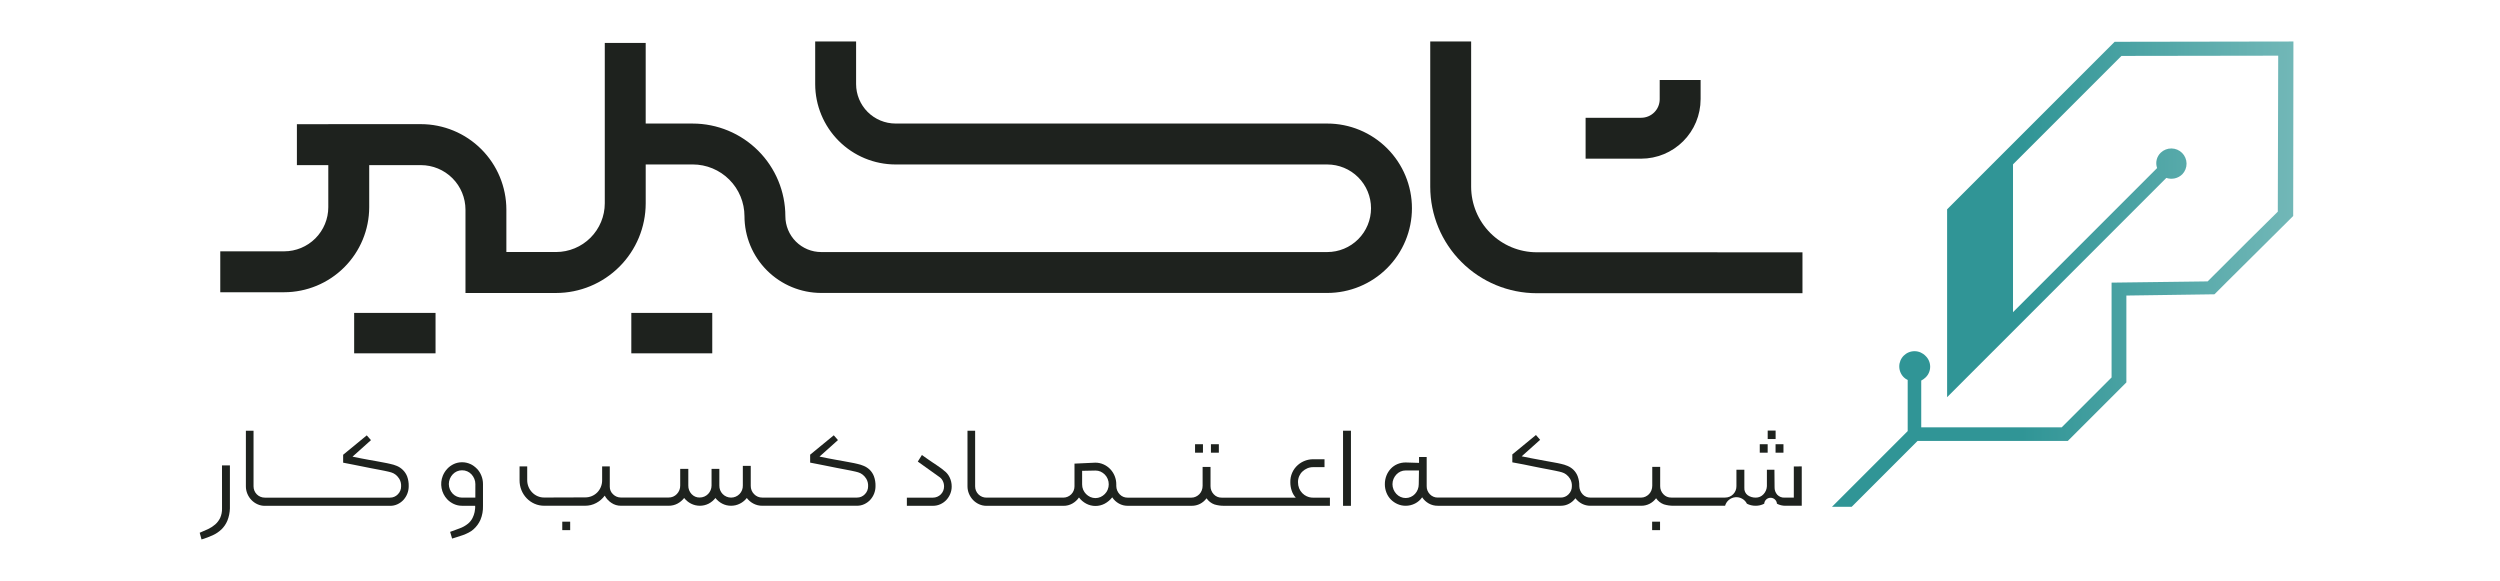 <svg width="241" height="56" viewBox="0 0 241 56" fill="none" xmlns="http://www.w3.org/2000/svg">
<g clip-path="url(#clip0_7727_25221)">
<path d="M41.986 30.164H34.141V34.061H41.986V30.164Z" fill="#1E221E"/>
<path d="M68.662 30.164H60.859V34.061H68.662V30.164Z" fill="#1E221E"/>
<path d="M148.139 24.319C146.463 24.317 144.857 23.65 143.672 22.465C142.487 21.28 141.82 19.674 141.818 17.998V4H137.875V17.998C137.877 20.72 138.959 23.33 140.883 25.255C142.808 27.18 145.417 28.263 148.139 28.266H173.758V24.323L148.139 24.319Z" fill="#1E221E"/>
<path d="M127.944 11.909H86.331C85.323 11.908 84.356 11.507 83.643 10.794C82.93 10.081 82.529 9.114 82.528 8.106V4H78.584V8.106C78.586 10.16 79.403 12.13 80.856 13.583C82.308 15.036 84.279 15.853 86.333 15.855H127.946C129.065 15.855 130.139 16.3 130.931 17.091C131.723 17.883 132.167 18.957 132.167 20.076C132.167 21.196 131.723 22.27 130.931 23.062C130.139 23.854 129.065 24.298 127.946 24.298H79.165C78.249 24.297 77.37 23.933 76.722 23.285C76.074 22.637 75.71 21.758 75.709 20.841C75.707 18.474 74.765 16.204 73.091 14.53C71.416 12.856 69.147 11.914 66.779 11.911H62.245V4.139H58.301V19.599C58.3 20.844 57.804 22.037 56.924 22.918C56.043 23.798 54.849 24.294 53.604 24.295H48.814V20.207C48.812 18.022 47.943 15.928 46.398 14.383C44.853 12.839 42.759 11.97 40.575 11.967H31.654V11.972H28.621V15.916H31.648V19.971C31.648 21.1 31.199 22.183 30.401 22.981C29.602 23.78 28.519 24.228 27.39 24.228H21.234V28.172H27.393C29.567 28.169 31.65 27.304 33.187 25.767C34.724 24.23 35.589 22.146 35.592 19.973V15.918H40.574C41.713 15.918 42.806 16.372 43.612 17.177C44.418 17.983 44.871 19.076 44.872 20.216V28.244H53.605C55.896 28.241 58.092 27.33 59.712 25.71C61.332 24.09 62.243 21.894 62.246 19.604V15.853H66.78C68.102 15.854 69.37 16.38 70.304 17.315C71.239 18.25 71.765 19.517 71.767 20.839C71.769 22.801 72.549 24.683 73.937 26.07C75.324 27.457 77.205 28.238 79.167 28.24H127.947C130.112 28.24 132.189 27.38 133.72 25.848C135.251 24.317 136.111 22.24 136.111 20.075C136.111 17.91 135.251 15.833 133.72 14.302C132.189 12.771 130.112 11.91 127.947 11.91L127.944 11.909Z" fill="#1E221E"/>
<path d="M163.939 9.566V7.711H159.995V9.566C159.995 10.04 159.807 10.494 159.472 10.829C159.137 11.164 158.683 11.352 158.209 11.353H152.852V15.296H158.209C159.728 15.294 161.184 14.69 162.258 13.616C163.332 12.542 163.936 11.086 163.938 9.567L163.939 9.566Z" fill="#1E221E"/>
<path d="M21.403 49.012C21.413 49.325 21.352 49.637 21.225 49.924C21.11 50.164 20.947 50.379 20.747 50.556C20.54 50.736 20.309 50.886 20.061 51.003C19.802 51.123 19.532 51.242 19.25 51.358L19.428 52.004C19.797 51.893 20.158 51.758 20.509 51.599C20.818 51.458 21.102 51.267 21.349 51.033C21.591 50.797 21.783 50.515 21.914 50.204C22.066 49.826 22.15 49.425 22.163 49.019V44.862H21.4L21.403 49.012Z" fill="#1E221E"/>
<path d="M38.826 45.292C38.662 45.133 38.471 45.006 38.261 44.917C38.054 44.83 37.838 44.763 37.618 44.719C37.558 44.702 37.461 44.68 37.326 44.654L36.841 44.561L36.244 44.45C36.032 44.409 35.82 44.372 35.609 44.338C35.363 44.295 35.104 44.247 34.833 44.193C34.562 44.14 34.278 44.083 33.982 44.022L35.762 42.429L35.356 41.969L33.079 43.839V44.602C33.417 44.669 33.742 44.733 34.053 44.792C34.363 44.852 34.662 44.911 34.949 44.971C35.195 45.023 35.445 45.074 35.699 45.122L36.426 45.26L37.043 45.38C37.226 45.416 37.367 45.446 37.467 45.473L37.709 45.538C37.855 45.581 37.993 45.65 38.115 45.741C38.267 45.857 38.397 46.001 38.496 46.165C38.619 46.379 38.678 46.623 38.667 46.87C38.671 47.016 38.644 47.16 38.589 47.296C38.535 47.431 38.453 47.554 38.349 47.656C38.252 47.757 38.135 47.837 38.006 47.892C37.877 47.946 37.739 47.974 37.599 47.972H25.535C25.391 47.974 25.249 47.947 25.116 47.893C24.982 47.839 24.861 47.759 24.759 47.657C24.658 47.556 24.577 47.435 24.522 47.302C24.468 47.169 24.44 47.026 24.441 46.883V41.524H23.703V46.87C23.701 47.123 23.751 47.373 23.849 47.606C23.943 47.829 24.076 48.032 24.244 48.206C24.409 48.376 24.606 48.514 24.822 48.611C25.045 48.712 25.287 48.764 25.532 48.762H37.603C37.847 48.765 38.09 48.714 38.312 48.611C38.525 48.513 38.717 48.376 38.878 48.206C39.216 47.843 39.403 47.364 39.399 46.868C39.408 46.546 39.357 46.224 39.247 45.921C39.154 45.683 39.011 45.469 38.826 45.292Z" fill="#1E221E"/>
<path d="M45.981 45.193C45.798 45 45.58 44.843 45.338 44.732C45.087 44.617 44.813 44.559 44.537 44.561C44.266 44.56 43.997 44.618 43.75 44.732C43.507 44.844 43.289 45.003 43.108 45.2C42.927 45.396 42.783 45.623 42.684 45.871C42.534 46.248 42.493 46.659 42.568 47.058C42.642 47.457 42.828 47.827 43.104 48.124C43.286 48.318 43.505 48.474 43.746 48.584C43.993 48.699 44.261 48.757 44.533 48.756H45.804C45.812 48.857 45.81 48.959 45.797 49.06C45.784 49.161 45.77 49.263 45.753 49.364C45.711 49.56 45.645 49.751 45.555 49.93C45.449 50.142 45.299 50.331 45.116 50.482C44.874 50.679 44.599 50.833 44.305 50.936L43.392 51.272L43.583 51.918C43.718 51.874 43.875 51.825 44.053 51.773C44.232 51.72 44.416 51.66 44.607 51.591C44.798 51.521 44.985 51.441 45.167 51.349C45.34 51.264 45.5 51.155 45.644 51.027C45.933 50.771 46.163 50.457 46.318 50.104C46.492 49.682 46.574 49.228 46.56 48.772V46.666C46.562 46.391 46.51 46.118 46.408 45.863C46.311 45.613 46.167 45.385 45.984 45.19L45.981 45.193ZM45.822 47.971H44.538C44.37 47.971 44.203 47.936 44.048 47.87C43.896 47.806 43.758 47.712 43.643 47.593C43.527 47.473 43.434 47.332 43.369 47.178C43.233 46.849 43.233 46.479 43.369 46.15C43.435 45.993 43.528 45.85 43.643 45.726C43.757 45.603 43.895 45.505 44.048 45.437C44.203 45.369 44.37 45.334 44.538 45.336C44.712 45.333 44.885 45.367 45.045 45.437C45.198 45.505 45.336 45.603 45.45 45.726C45.566 45.851 45.659 45.996 45.724 46.154C45.791 46.314 45.826 46.486 45.825 46.66L45.822 47.971Z" fill="#1E221E"/>
<path d="M54.965 50.289H54.203V51.105H54.965V50.289Z" fill="#1E221E"/>
<path d="M83.845 45.292C83.681 45.134 83.489 45.006 83.279 44.917C83.073 44.828 82.857 44.76 82.636 44.714C82.577 44.697 82.48 44.675 82.345 44.648L81.86 44.556L81.263 44.445C81.051 44.404 80.839 44.367 80.627 44.332C80.381 44.289 80.123 44.241 79.852 44.187C79.581 44.134 79.297 44.077 79 44.016L80.78 42.423L80.375 41.963L78.098 43.832V44.596C78.436 44.663 78.76 44.727 79.071 44.786C79.382 44.846 79.681 44.905 79.967 44.965C80.213 45.017 80.463 45.068 80.718 45.116L81.444 45.254L82.062 45.374C82.243 45.409 82.385 45.44 82.486 45.467L82.728 45.532C82.874 45.575 83.011 45.644 83.133 45.735C83.286 45.851 83.415 45.995 83.514 46.159C83.638 46.373 83.697 46.617 83.686 46.864C83.689 47.009 83.663 47.154 83.608 47.29C83.553 47.425 83.471 47.548 83.368 47.65C83.27 47.751 83.154 47.831 83.025 47.886C82.896 47.94 82.757 47.968 82.617 47.966H73.479C73.333 47.969 73.188 47.94 73.053 47.884C72.919 47.827 72.797 47.743 72.697 47.637C72.591 47.532 72.508 47.407 72.452 47.268C72.396 47.13 72.369 46.982 72.372 46.833V44.907H71.609V46.803C71.614 46.954 71.588 47.105 71.533 47.246C71.478 47.388 71.395 47.516 71.29 47.625C71.184 47.734 71.058 47.82 70.918 47.879C70.779 47.938 70.629 47.969 70.477 47.969C70.326 47.969 70.176 47.938 70.036 47.879C69.896 47.82 69.77 47.734 69.665 47.625C69.559 47.516 69.476 47.388 69.421 47.246C69.367 47.105 69.341 46.954 69.345 46.803V45.197H68.594V46.803C68.595 46.956 68.564 47.108 68.505 47.25C68.448 47.387 68.365 47.512 68.263 47.619C68.159 47.725 68.036 47.81 67.9 47.869C67.757 47.931 67.603 47.962 67.448 47.961C67.301 47.965 67.155 47.937 67.02 47.879C66.885 47.821 66.764 47.735 66.665 47.626C66.457 47.403 66.345 47.107 66.353 46.803V45.197H65.572V46.803C65.576 46.955 65.549 47.106 65.493 47.247C65.437 47.388 65.354 47.517 65.248 47.626C65.146 47.734 65.023 47.82 64.886 47.878C64.749 47.936 64.602 47.964 64.453 47.961H59.852C59.573 47.962 59.306 47.852 59.107 47.657C59.004 47.565 58.921 47.451 58.865 47.324C58.809 47.197 58.781 47.059 58.783 46.92V44.959H58.046V46.291C58.048 46.516 58.005 46.74 57.919 46.949C57.838 47.145 57.719 47.325 57.57 47.476C57.421 47.625 57.243 47.744 57.048 47.825C56.845 47.909 56.626 47.951 56.406 47.949L52.463 47.962C52.242 47.964 52.023 47.919 51.821 47.831C51.625 47.745 51.448 47.622 51.3 47.468C51.151 47.313 51.032 47.133 50.95 46.934C50.864 46.726 50.821 46.502 50.823 46.276V44.959H50.086V46.291C50.083 46.62 50.144 46.947 50.267 47.252C50.385 47.543 50.557 47.809 50.774 48.035C50.99 48.259 51.247 48.438 51.531 48.562C51.823 48.691 52.14 48.755 52.459 48.753H56.402C56.776 48.757 57.146 48.666 57.476 48.489C57.799 48.317 58.079 48.075 58.296 47.78C58.45 48.062 58.671 48.301 58.939 48.477C59.208 48.66 59.526 48.757 59.852 48.754H64.453C64.749 48.759 65.042 48.689 65.305 48.551C65.557 48.417 65.778 48.231 65.953 48.006C66.131 48.234 66.357 48.42 66.614 48.551C66.878 48.685 67.17 48.755 67.466 48.755C67.762 48.755 68.054 48.685 68.318 48.551C68.57 48.418 68.792 48.232 68.967 48.007C69.144 48.233 69.367 48.419 69.622 48.551C69.887 48.689 70.182 48.758 70.481 48.754C70.775 48.755 71.066 48.686 71.328 48.551C71.588 48.421 71.815 48.235 71.994 48.007C72.164 48.235 72.384 48.421 72.637 48.551C72.898 48.688 73.189 48.758 73.484 48.754H82.603C82.848 48.757 83.09 48.706 83.313 48.603C83.525 48.505 83.717 48.368 83.878 48.198C84.217 47.835 84.403 47.356 84.399 46.86C84.409 46.538 84.357 46.216 84.246 45.913C84.158 45.68 84.021 45.468 83.845 45.292Z" fill="#1E221E"/>
<path d="M90.983 45.351C90.983 45.343 90.951 45.313 90.888 45.266C90.825 45.218 90.744 45.158 90.646 45.087C90.547 45.017 90.436 44.938 90.308 44.851C90.18 44.764 90.049 44.676 89.914 44.588L89.424 44.252C89.25 44.133 89.066 44.004 88.871 43.864L88.476 44.496L90.524 45.958C90.673 46.052 90.794 46.184 90.874 46.34C90.965 46.515 91.011 46.709 91.007 46.906C91.006 47.189 90.893 47.46 90.693 47.66C90.493 47.859 90.222 47.972 89.939 47.973H87.422V48.759H89.94C90.185 48.761 90.427 48.709 90.65 48.608C90.865 48.511 91.059 48.374 91.221 48.203C91.383 48.03 91.513 47.829 91.603 47.61C91.696 47.386 91.743 47.147 91.743 46.905C91.747 46.589 91.675 46.275 91.533 45.993C91.405 45.736 91.215 45.515 90.98 45.35L90.983 45.351Z" fill="#1E221E"/>
<path d="M117.497 42.823H116.734V43.639H117.497V42.823Z" fill="#1E221E"/>
<path d="M115.965 42.823H115.203V43.639H115.965V42.823Z" fill="#1E221E"/>
<path d="M125.989 47.853C125.82 47.777 125.667 47.67 125.538 47.537C125.407 47.403 125.304 47.244 125.234 47.069C125.161 46.883 125.125 46.684 125.127 46.483C125.124 46.284 125.163 46.087 125.241 45.904C125.315 45.732 125.423 45.577 125.56 45.449C125.695 45.322 125.853 45.219 126.024 45.145C126.203 45.069 126.395 45.031 126.59 45.033H127.683V44.272H126.551C126.299 44.275 126.05 44.322 125.814 44.41C125.557 44.504 125.32 44.645 125.115 44.825C124.879 45.031 124.692 45.286 124.566 45.573C124.44 45.86 124.38 46.17 124.388 46.483C124.386 46.763 124.431 47.041 124.522 47.306C124.603 47.553 124.735 47.78 124.91 47.972H117.763C117.619 47.976 117.477 47.948 117.345 47.891C117.213 47.834 117.096 47.75 117 47.643C116.801 47.434 116.691 47.155 116.695 46.867V45.01H115.932V46.827C115.933 46.98 115.905 47.132 115.849 47.275C115.797 47.41 115.72 47.533 115.62 47.638C115.521 47.739 115.405 47.821 115.276 47.88C115.147 47.941 115.006 47.973 114.863 47.972H108.692C108.553 47.975 108.416 47.948 108.288 47.895C108.16 47.842 108.044 47.763 107.948 47.663C107.735 47.447 107.614 47.156 107.61 46.852V46.694C107.613 46.143 107.401 45.612 107.019 45.213C106.836 45.024 106.618 44.871 106.376 44.765C106.129 44.655 105.861 44.599 105.59 44.601L103.581 44.693V46.879C103.583 47.165 103.472 47.441 103.272 47.646C103.072 47.851 102.798 47.968 102.512 47.971H95.097C94.953 47.973 94.81 47.946 94.677 47.892C94.544 47.837 94.423 47.757 94.321 47.656C94.219 47.554 94.139 47.434 94.084 47.301C94.029 47.168 94.002 47.025 94.003 46.882V41.523H93.266V46.868C93.264 47.122 93.314 47.373 93.413 47.606C93.506 47.828 93.64 48.031 93.807 48.205C93.973 48.375 94.169 48.513 94.386 48.61C94.609 48.711 94.851 48.763 95.096 48.761H102.523C102.82 48.764 103.112 48.689 103.371 48.544C103.627 48.401 103.847 48.201 104.013 47.958C104.199 48.204 104.436 48.406 104.707 48.551C104.983 48.698 105.291 48.775 105.603 48.775C105.916 48.775 106.224 48.698 106.5 48.551C106.778 48.399 107.023 48.192 107.219 47.943C107.382 48.192 107.602 48.397 107.862 48.542C108.12 48.687 108.413 48.762 108.709 48.759H114.877C115.159 48.762 115.437 48.697 115.688 48.569C115.934 48.441 116.147 48.259 116.311 48.035C116.495 48.308 116.76 48.515 117.068 48.627C117.376 48.72 117.695 48.764 118.016 48.759H128.204V47.972H126.559C126.362 47.973 126.168 47.93 125.989 47.848V47.853ZM106.781 47.212C106.715 47.367 106.62 47.508 106.501 47.627C106.384 47.744 106.247 47.84 106.096 47.91C105.94 47.979 105.77 48.016 105.599 48.016C105.428 48.016 105.259 47.979 105.103 47.91C104.952 47.84 104.815 47.745 104.698 47.627C104.579 47.508 104.484 47.367 104.418 47.212C104.349 47.05 104.315 46.875 104.317 46.699V45.388L105.601 45.361C105.772 45.358 105.941 45.393 106.097 45.462C106.247 45.532 106.385 45.628 106.502 45.745C106.622 45.867 106.718 46.011 106.782 46.169C106.85 46.334 106.884 46.511 106.883 46.689C106.885 46.865 106.85 47.039 106.782 47.201L106.781 47.212Z" fill="#1E221E"/>
<path d="M130.231 41.52H129.469V48.761H130.231V41.52Z" fill="#1E221E"/>
<path d="M160.028 50.289H159.266V51.105H160.028V50.289Z" fill="#1E221E"/>
<path d="M171.169 41.507H170.406V42.323H171.169V41.507Z" fill="#1E221E"/>
<path d="M171.926 42.823H171.164V43.639H171.926V42.823Z" fill="#1E221E"/>
<path d="M170.403 42.823H169.641V43.639H170.403V42.823Z" fill="#1E221E"/>
<path d="M172.923 44.969V47.971H172.033C171.901 47.978 171.769 47.956 171.647 47.908C171.524 47.859 171.414 47.784 171.323 47.688C171.148 47.486 171.057 47.225 171.069 46.958L171.055 45.285H170.329V46.864C170.318 47.157 170.2 47.436 169.998 47.648C169.903 47.752 169.787 47.834 169.658 47.89C169.528 47.946 169.389 47.973 169.248 47.97C168.977 47.975 168.711 47.897 168.486 47.746C168.372 47.664 168.283 47.554 168.225 47.426C168.167 47.299 168.143 47.159 168.155 47.019V45.281H167.392V46.86C167.395 47.005 167.369 47.15 167.315 47.284C167.261 47.419 167.181 47.542 167.079 47.645C166.977 47.748 166.855 47.83 166.721 47.885C166.587 47.94 166.443 47.968 166.298 47.966H161.108C160.965 47.969 160.823 47.942 160.691 47.885C160.559 47.828 160.441 47.743 160.345 47.637C160.146 47.428 160.037 47.149 160.041 46.86V45.006H159.278V46.823C159.278 46.976 159.25 47.128 159.195 47.271C159.143 47.406 159.065 47.529 158.965 47.634C158.867 47.735 158.75 47.817 158.622 47.876C158.492 47.937 158.351 47.968 158.208 47.968H153.312C153.172 47.971 153.034 47.945 152.906 47.89C152.777 47.836 152.662 47.755 152.568 47.652C152.367 47.438 152.252 47.158 152.243 46.865C152.252 46.542 152.2 46.221 152.09 45.917C152.002 45.682 151.863 45.469 151.685 45.292C151.521 45.133 151.329 45.006 151.119 44.917C150.912 44.828 150.697 44.76 150.476 44.714C150.415 44.697 150.317 44.675 150.177 44.648L149.682 44.556L149.058 44.444C148.833 44.404 148.611 44.363 148.392 44.319C148.129 44.276 147.859 44.225 147.581 44.168C147.303 44.11 147.006 44.051 146.69 43.989L148.47 42.397L148.065 41.936L145.788 43.806V44.569C146.568 44.71 147.242 44.841 147.81 44.964C148.056 45.016 148.306 45.066 148.56 45.114L149.287 45.252L149.905 45.373C150.086 45.408 150.228 45.439 150.328 45.465L150.571 45.531C150.717 45.574 150.854 45.643 150.976 45.734C151.129 45.85 151.258 45.993 151.357 46.158C151.481 46.371 151.541 46.616 151.53 46.862C151.533 47.008 151.507 47.153 151.452 47.288C151.397 47.424 151.315 47.546 151.211 47.649C151.114 47.75 150.998 47.83 150.869 47.884C150.74 47.939 150.601 47.966 150.461 47.965H138.6C138.459 47.968 138.319 47.941 138.188 47.886C138.058 47.832 137.94 47.751 137.843 47.649C137.741 47.545 137.661 47.422 137.607 47.287C137.554 47.152 137.528 47.008 137.532 46.862V44.056H136.795V44.622L135.51 44.582C135.235 44.58 134.962 44.633 134.708 44.74C134.468 44.842 134.252 44.992 134.073 45.181C133.892 45.375 133.749 45.601 133.653 45.847C133.549 46.111 133.497 46.393 133.5 46.677C133.498 46.956 133.55 47.233 133.653 47.493C133.749 47.738 133.893 47.962 134.077 48.151C134.262 48.337 134.48 48.486 134.72 48.592C134.967 48.702 135.235 48.758 135.506 48.756C135.821 48.758 136.131 48.683 136.41 48.539C136.684 48.399 136.92 48.193 137.096 47.94C137.259 48.188 137.479 48.394 137.739 48.539C138.001 48.685 138.297 48.76 138.597 48.756H150.45C150.733 48.76 151.012 48.692 151.261 48.558C151.5 48.43 151.708 48.25 151.869 48.031C152.04 48.253 152.256 48.435 152.505 48.564C152.756 48.692 153.034 48.758 153.316 48.755H158.212C158.494 48.758 158.772 48.692 159.023 48.564C159.269 48.437 159.483 48.255 159.647 48.031C159.83 48.303 160.095 48.511 160.404 48.623C160.711 48.715 161.03 48.76 161.351 48.755H166.298C166.36 48.535 166.487 48.338 166.663 48.191C166.838 48.045 167.054 47.955 167.282 47.933C167.51 47.912 167.739 47.96 167.939 48.072C168.139 48.183 168.301 48.352 168.402 48.557C168.656 48.688 168.937 48.755 169.223 48.755C169.517 48.762 169.809 48.694 170.07 48.557C170.081 48.402 170.15 48.257 170.264 48.15C170.378 48.044 170.528 47.985 170.684 47.985C170.84 47.985 170.989 48.044 171.103 48.15C171.217 48.257 171.287 48.402 171.298 48.557C171.556 48.694 171.845 48.762 172.137 48.755H173.689V44.961L172.923 44.969ZM136.767 46.681C136.768 46.854 136.736 47.026 136.672 47.188C136.611 47.346 136.521 47.491 136.405 47.615C136.291 47.738 136.153 47.836 136 47.904C135.845 47.974 135.677 48.01 135.507 48.01C135.337 48.01 135.17 47.974 135.015 47.904C134.861 47.836 134.723 47.737 134.609 47.614C134.493 47.489 134.4 47.344 134.335 47.187C134.268 47.025 134.234 46.852 134.234 46.677C134.234 46.502 134.268 46.328 134.335 46.167C134.401 46.011 134.494 45.867 134.609 45.743C134.724 45.62 134.861 45.522 135.015 45.454C135.169 45.386 135.336 45.351 135.504 45.353H136.789L136.767 46.681Z" fill="#1E221E"/>
<path d="M221.086 4L203.852 4.029L194.767 13.111L187.701 20.179V27.72V38.289L208.835 17.15C209.1 17.241 209.385 17.256 209.658 17.194C209.931 17.131 210.18 16.992 210.379 16.794C210.643 16.517 210.789 16.146 210.784 15.763C210.779 15.379 210.625 15.013 210.354 14.741C210.082 14.47 209.716 14.316 209.332 14.311C208.949 14.306 208.578 14.452 208.3 14.716C208.104 14.903 207.965 15.142 207.902 15.405C207.839 15.669 207.854 15.945 207.945 16.201L194.054 30.095V15.845L195.124 14.775L204.508 5.391L219.619 5.367L219.58 20.404L216.742 23.209L212.819 27.126L203.556 27.246V36.387L198.747 41.197H185.207V36.686C185.359 36.608 185.499 36.508 185.623 36.389C185.764 36.255 185.876 36.094 185.952 35.916C186.029 35.737 186.068 35.544 186.068 35.35C186.068 35.156 186.029 34.964 185.952 34.785C185.876 34.606 185.764 34.445 185.623 34.311C185.488 34.169 185.325 34.056 185.146 33.977C184.966 33.899 184.772 33.857 184.576 33.855C184.38 33.853 184.186 33.889 184.004 33.963C183.823 34.037 183.658 34.147 183.519 34.285C183.38 34.424 183.271 34.589 183.197 34.771C183.123 34.952 183.086 35.147 183.089 35.343C183.091 35.539 183.133 35.732 183.211 35.912C183.289 36.092 183.403 36.254 183.545 36.389C183.649 36.488 183.769 36.569 183.901 36.627V41.557L176.602 48.856H178.501L184.854 42.503H199.339L204.982 36.864V28.491L213.474 28.37L214.661 27.183L221.064 20.823L221.086 4Z" fill="url(#paint0_linear_7727_25221)"/>
</g>
<defs>
<linearGradient id="paint0_linear_7727_25221" x1="176.335" y1="1066.87" x2="220.819" y2="1066.87" gradientUnits="userSpaceOnUse">
<stop offset="0.418" stop-color="#309596"/>
<stop offset="1" stop-color="#71B7B7"/>
</linearGradient>
<clipPath id="clip0_7727_25221">
<rect width="201.834" height="48" fill="white" transform="translate(19.25 4)"/>
</clipPath>
</defs>
</svg>
